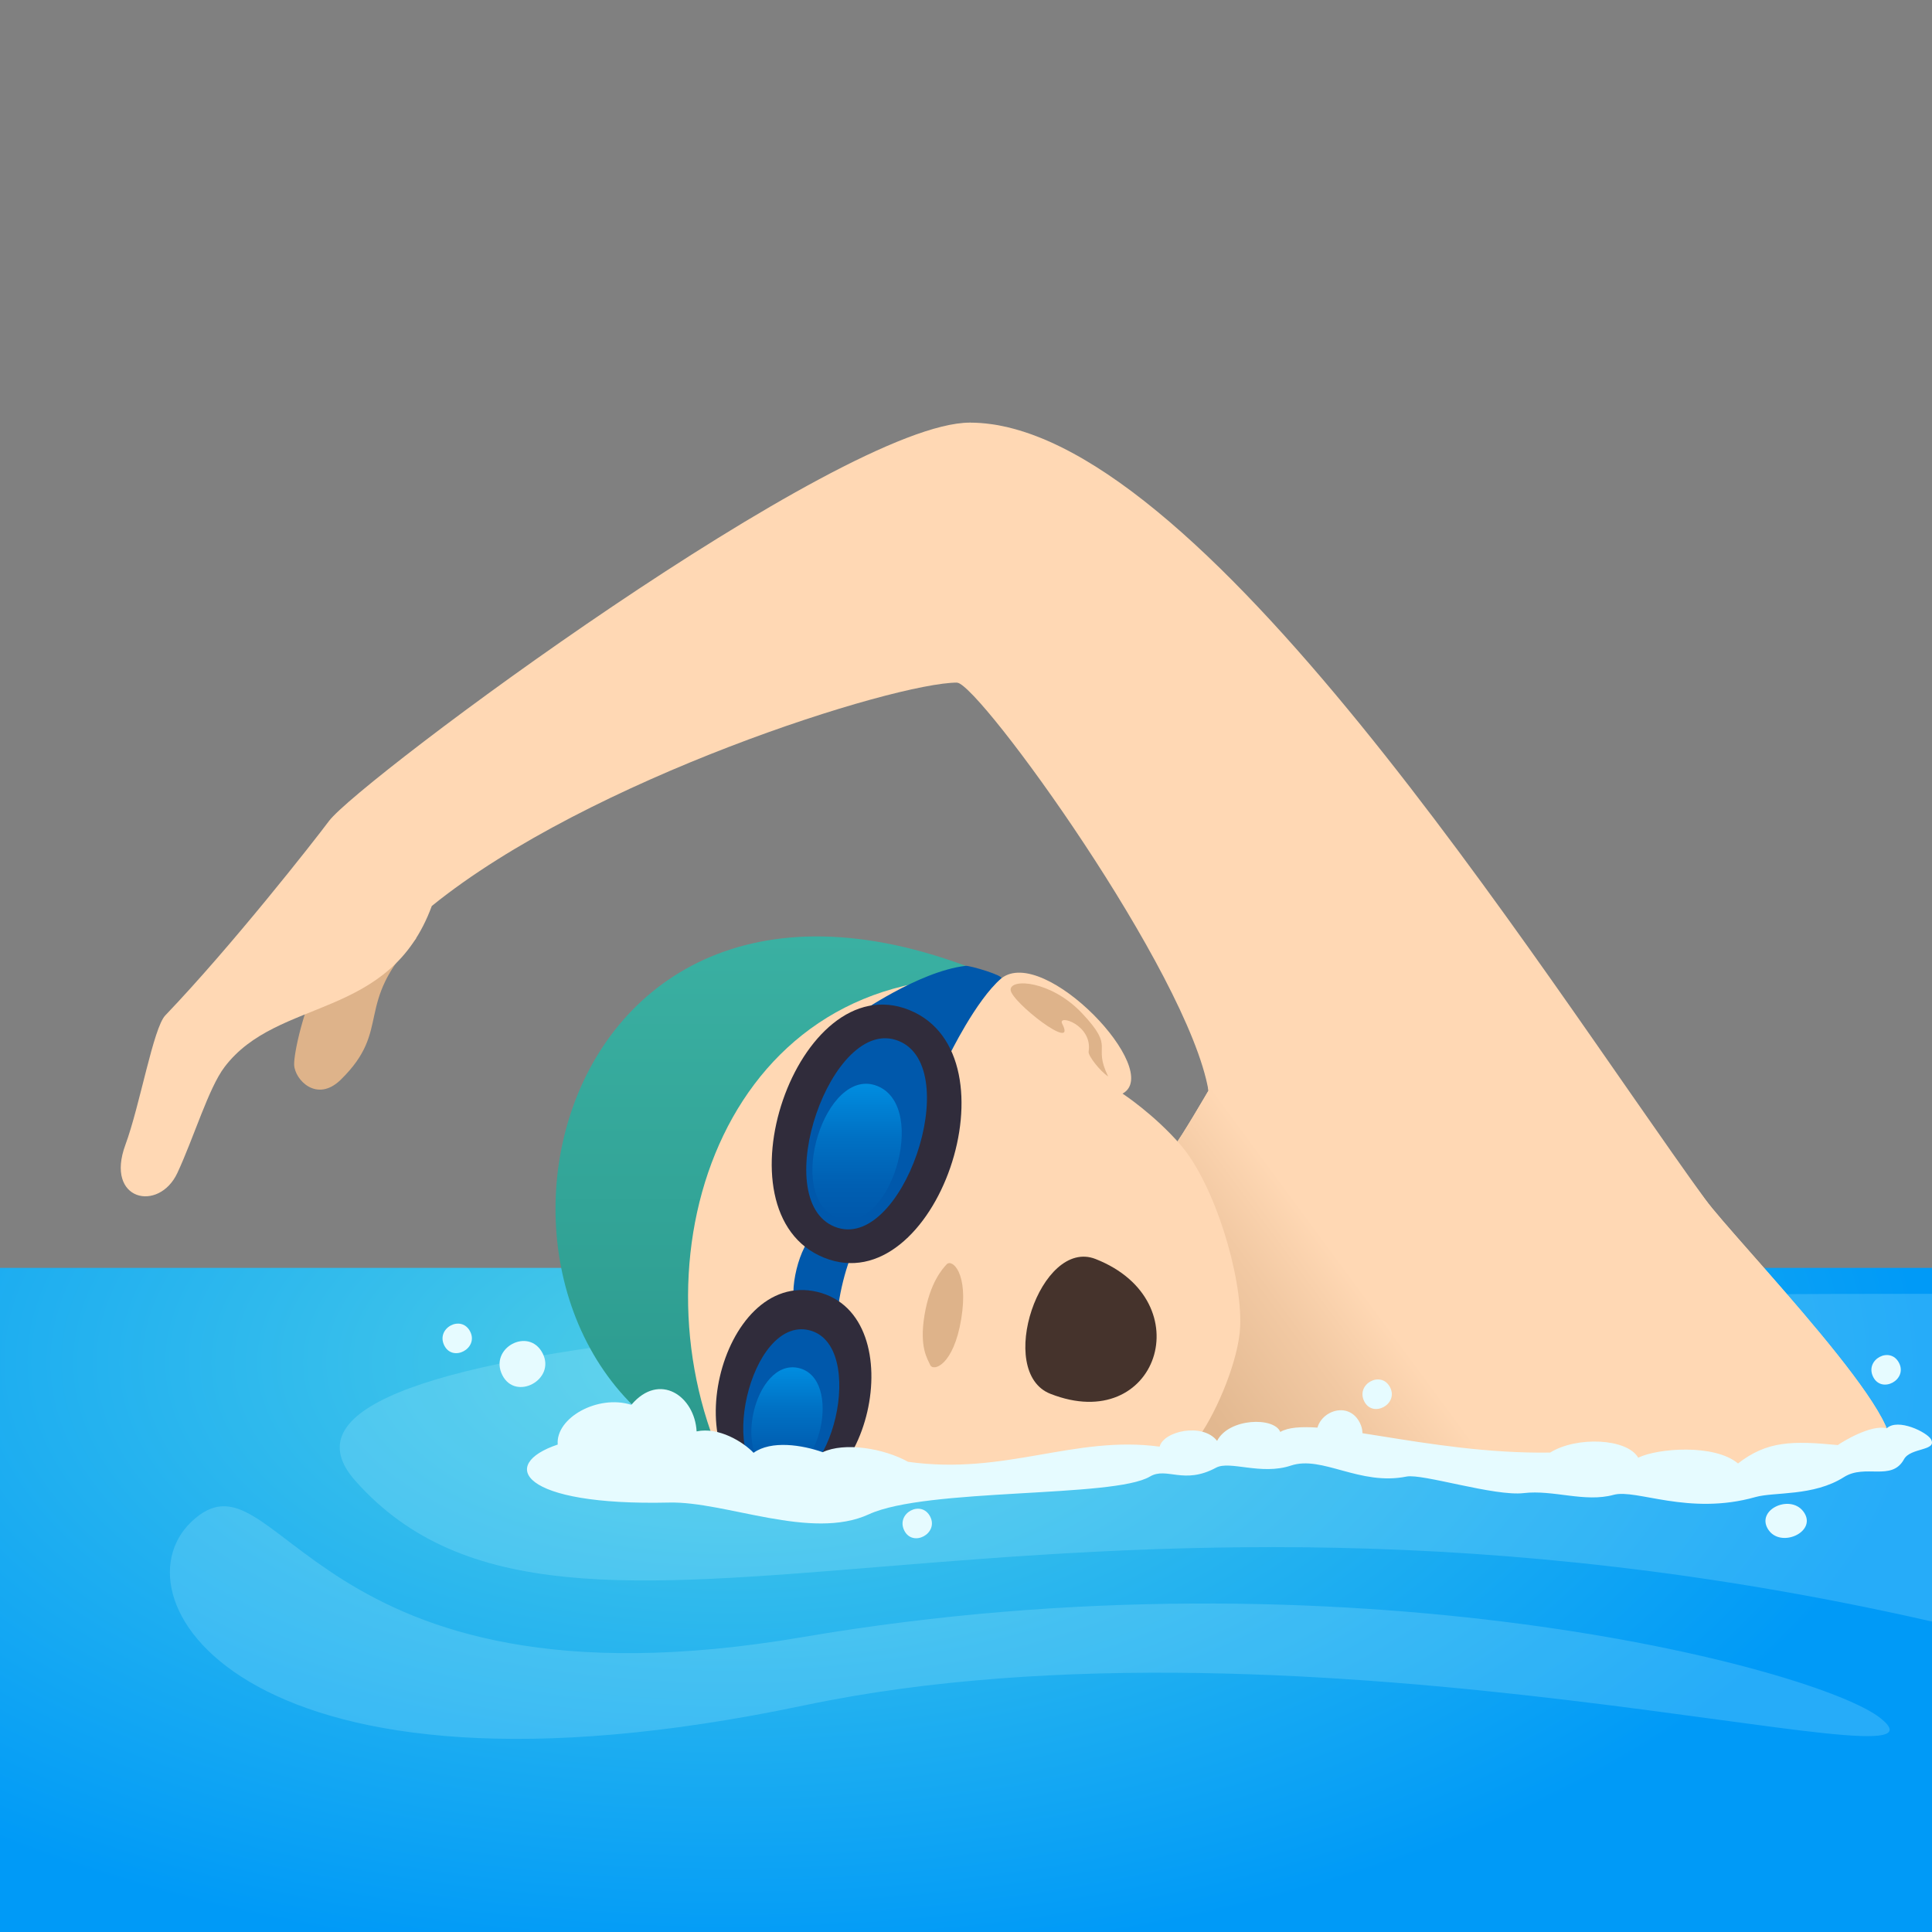 <svg xmlns="http://www.w3.org/2000/svg" xml:space="preserve" style="enable-background:new 0 0 64 64" viewBox="0 0 64 64"><rect x="0" y="0" width="64" height="64" fill="#808080" stroke="none"/><radialGradient id="a" cx="24.133" cy="35.04" r="39.604" gradientTransform="matrix(1 0 0 .506 0 27.401)" gradientUnits="userSpaceOnUse"><stop offset="0" style="stop-color:#4ecee6"/><stop offset="1" style="stop-color:#009af7"/></radialGradient><path d="M64 42H0v22h64V42z" style="fill:url(#a)"/><path d="M64 42.859c-35.507 0-56.328 1.561-52.236 6.187 7.158 8.093 22.524-2.088 52.236 4.67V42.858z" style="opacity:.2;fill:#c2f8ff"/><path d="M26.624 56.496c16.824-3.54 38.801 2.928 35.673.423-2.066-1.654-17.666-5.767-35.716-2.687-16.479 2.813-17.336-6.59-20.244-3.818-2.667 2.543 1.783 9.976 20.287 6.082z" style="opacity:.2;fill:#c2f8ff"/><path d="M56.496 39.74C50.922 32.028 39.655 14 32.129 14l-.42 8.612c.772.103 7.649 9.596 8.324 13.516 0 0-.938 1.61-1.136 1.832-1.397 1.56-1.067 8.865-.741 9.817.185.54 2.273-.2 4.208-.2 7.11 0 14.402 2.996 20.073.5 1.3-.573-5-7.037-5.941-8.338z" style="fill:#ffd8b4"/><linearGradient id="b" x1="39.555" x2="49.244" y1="50.126" y2="42.976" gradientUnits="userSpaceOnUse"><stop offset="0" style="stop-color:#deb38a"/><stop offset=".217" style="stop-color:#e3b991"/><stop offset=".524" style="stop-color:#f2c9a3"/><stop offset=".737" style="stop-color:#ffd8b4"/></linearGradient><path d="M56.496 39.74c-5.574-7.711-17.139-7.532-16.463-3.613 0 0-.937 1.61-1.136 1.832-1.397 1.56-1.067 8.866-.741 9.818.185.54 2.273-.2 4.208-.2 7.11 0 14.402 2.996 20.073.5 1.3-.573-5-7.036-5.941-8.338z" style="fill:url(#b)"/><path d="M39.108 37.925c-.882-1.018-1.923-1.698-1.923-1.698 1.38-.748-2.596-4.943-4.018-3.815-9.364-3.224-17.033 9.19-9.229 16.012 1.173.382 13.219 1.207 15.794-.854.602-.858 1.302-2.543 1.35-3.617.073-1.7-.855-4.734-1.974-6.028z" style="fill:#ffd8b4"/><path d="M31.36 41.881c-.142.154-.557.61-.735 1.687-.177 1.075.102 1.445.187 1.645.102.236.776.02 1.03-1.52s-.31-1.998-.481-1.812z" style="fill:#deb38a"/><linearGradient id="c" x1="25.712" x2="25.712" y1="48.424" y2="31.02" gradientUnits="userSpaceOnUse"><stop offset="0" style="stop-color:#2b998d"/><stop offset="1" style="stop-color:#3ab0a2"/></linearGradient><path d="M33.021 32.411c-15.29-6.632-19.046 12.413-9.083 16.013-3.098-6.973.14-16.536 9.083-16.013z" style="fill:url(#c)"/><path d="M33.167 32.412c-.844.726-1.732 2.567-1.732 2.567s-1.152-1.068-3.044-1.367c0 0 2.035-1.434 3.597-1.617.137-.015 1.285.326 1.179.417zm-5.416 11.374c-.063-.607.332-2.142.62-2.523.225-.295-1.06-.586-1.365-.394-.521.327-.922 1.958-.62 2.523.177.33 1.405.774 1.365.394z" style="fill:#0058ab"/><path d="M30.12 33.458c3.695 1.49.872 9.695-2.823 8.204-3.697-1.492-.874-9.696 2.823-8.204z" style="fill:#302c3b"/><path d="M29.767 34.482c2.218.895.1 7.05-2.118 6.155-2.22-.896-.101-7.05 2.118-6.155z" style="fill:#0058ab"/><linearGradient id="d" x1="28.391" x2="28.391" y1="40.4" y2="35.901" gradientUnits="userSpaceOnUse"><stop offset="0" style="stop-color:#0058ab"/><stop offset=".254" style="stop-color:#005fb2"/><stop offset=".625" style="stop-color:#0072c5"/><stop offset="1" style="stop-color:#008de0"/></linearGradient><path d="M29.066 35.977c1.732.699.385 5.047-1.348 4.348-1.734-.7-.387-5.048 1.348-4.348z" style="fill:url(#d)"/><path d="M25.506 49.575c3.255.776 4.821-6.003 1.566-6.78-3.256-.776-4.822 6.004-1.566 6.78z" style="fill:#302c3b"/><path d="M25.625 49.15c1.954.466 3.129-4.62 1.175-5.086-1.955-.467-3.13 4.62-1.175 5.086z" style="fill:#0058ab"/><linearGradient id="e" x1="26.07" x2="26.07" y1="48.806" y2="45.294" gradientUnits="userSpaceOnUse"><stop offset="0" style="stop-color:#0058ab"/><stop offset=".254" style="stop-color:#005fb2"/><stop offset=".625" style="stop-color:#0072c5"/><stop offset="1" style="stop-color:#008de0"/></linearGradient><path d="M25.68 48.78c1.475.352 2.257-3.11.782-3.461-1.477-.352-2.26 3.11-.783 3.462z" style="fill:url(#e)"/><path d="M34.794 46.171c-1.824-.719-.324-5.183 1.5-4.464 3.54 1.395 2.039 5.859-1.5 4.464z" style="fill:#45332c"/><path d="M33.478 32.79c.012.392 2.223 2.11 1.71 1.126-.177-.34 1.019.032.874.924-.022.132.388.655.648.818-.538-1.084.266-.892-.865-2.092-1.02-1.081-2.379-1.169-2.367-.776z" style="fill:#deb38a"/><path d="M23.076 47.417c.729-.156 1.545.348 1.887.709.586-.422 1.613-.261 2.289-.02.72-.34 2.018-.132 2.828.318 3.221.455 5.5-.884 8.334-.502.135-.522 1.432-.8 1.904-.191.388-.759 1.89-.8 2.093-.296 1.04-.609 4.84.747 8.94.683.876-.544 2.546-.474 2.917.17.64-.314 2.524-.464 3.306.191.961-.748 1.804-.755 3.306-.609.129-.094 1.096-.696 1.619-.554.371-.35 1.339.13 1.468.363.216.39-.68.269-.894.66-.407.745-1.285.144-1.99.592-1.013.644-2.305.483-2.936.662-2.208.624-3.947-.279-4.692-.075-.962.263-1.992-.174-2.981-.057-.963.114-3.36-.653-3.881-.548-1.552.313-2.793-.71-3.829-.364-.992.33-2.025-.176-2.48.07-1.076.58-1.633-.039-2.192.294-1.198.714-7.388.367-9.31 1.25-1.908.878-4.743-.432-6.613-.389-4.942.115-5.668-1.26-3.694-1.921-.073-.888 1.332-1.667 2.439-1.316.934-1.103 2.1-.287 2.162.88zm-6.435-1.863c-.454-.897.881-1.618 1.336-.72.44.868-.896 1.589-1.336.72z" style="fill:#e6fbff"/><path d="M43.71 47.848c-.455-.897.88-1.618 1.335-.72.44.869-.895 1.59-1.336.72zm18.342-2.234c-.291-.576.566-1.038.858-.462.283.558-.575 1.02-.858.462zm-3.485 5.041c-.411-.664.796-1.197 1.207-.533.398.643-.81 1.177-1.207.533zm-13.374-4.232c-.292-.576.566-1.039.857-.463.283.558-.574 1.02-.857.463zm-15.236 4.281c-.291-.576.566-1.038.858-.462.283.558-.575 1.02-.858.462zm-15.238-6.131c-.292-.576.565-1.038.857-.462.283.558-.575 1.02-.857.462z" style="fill:#e6fbff"/><path d="M9.744 35.273c.02.497.752 1.268 1.544.494 1.722-1.686.41-2.47 2.5-4.677-2.763-2.165-4.075 3.481-4.044 4.183z" style="fill:#deb38a"/><path d="M10.899 27.196c-.517.691-3.22 4.138-5.423 6.44-.398.413-.838 2.976-1.322 4.287-.687 1.86 1.112 2.245 1.723.93.548-1.179 1.033-2.81 1.56-3.505 1.77-2.337 5.465-1.528 6.867-5.336 5.205-4.216 15.317-7.4 17.405-7.4 2.55 0 1.637-8.612.42-8.612-4.295 0-20.224 11.853-21.23 13.196z" style="fill:#ffd8b4"/></svg>